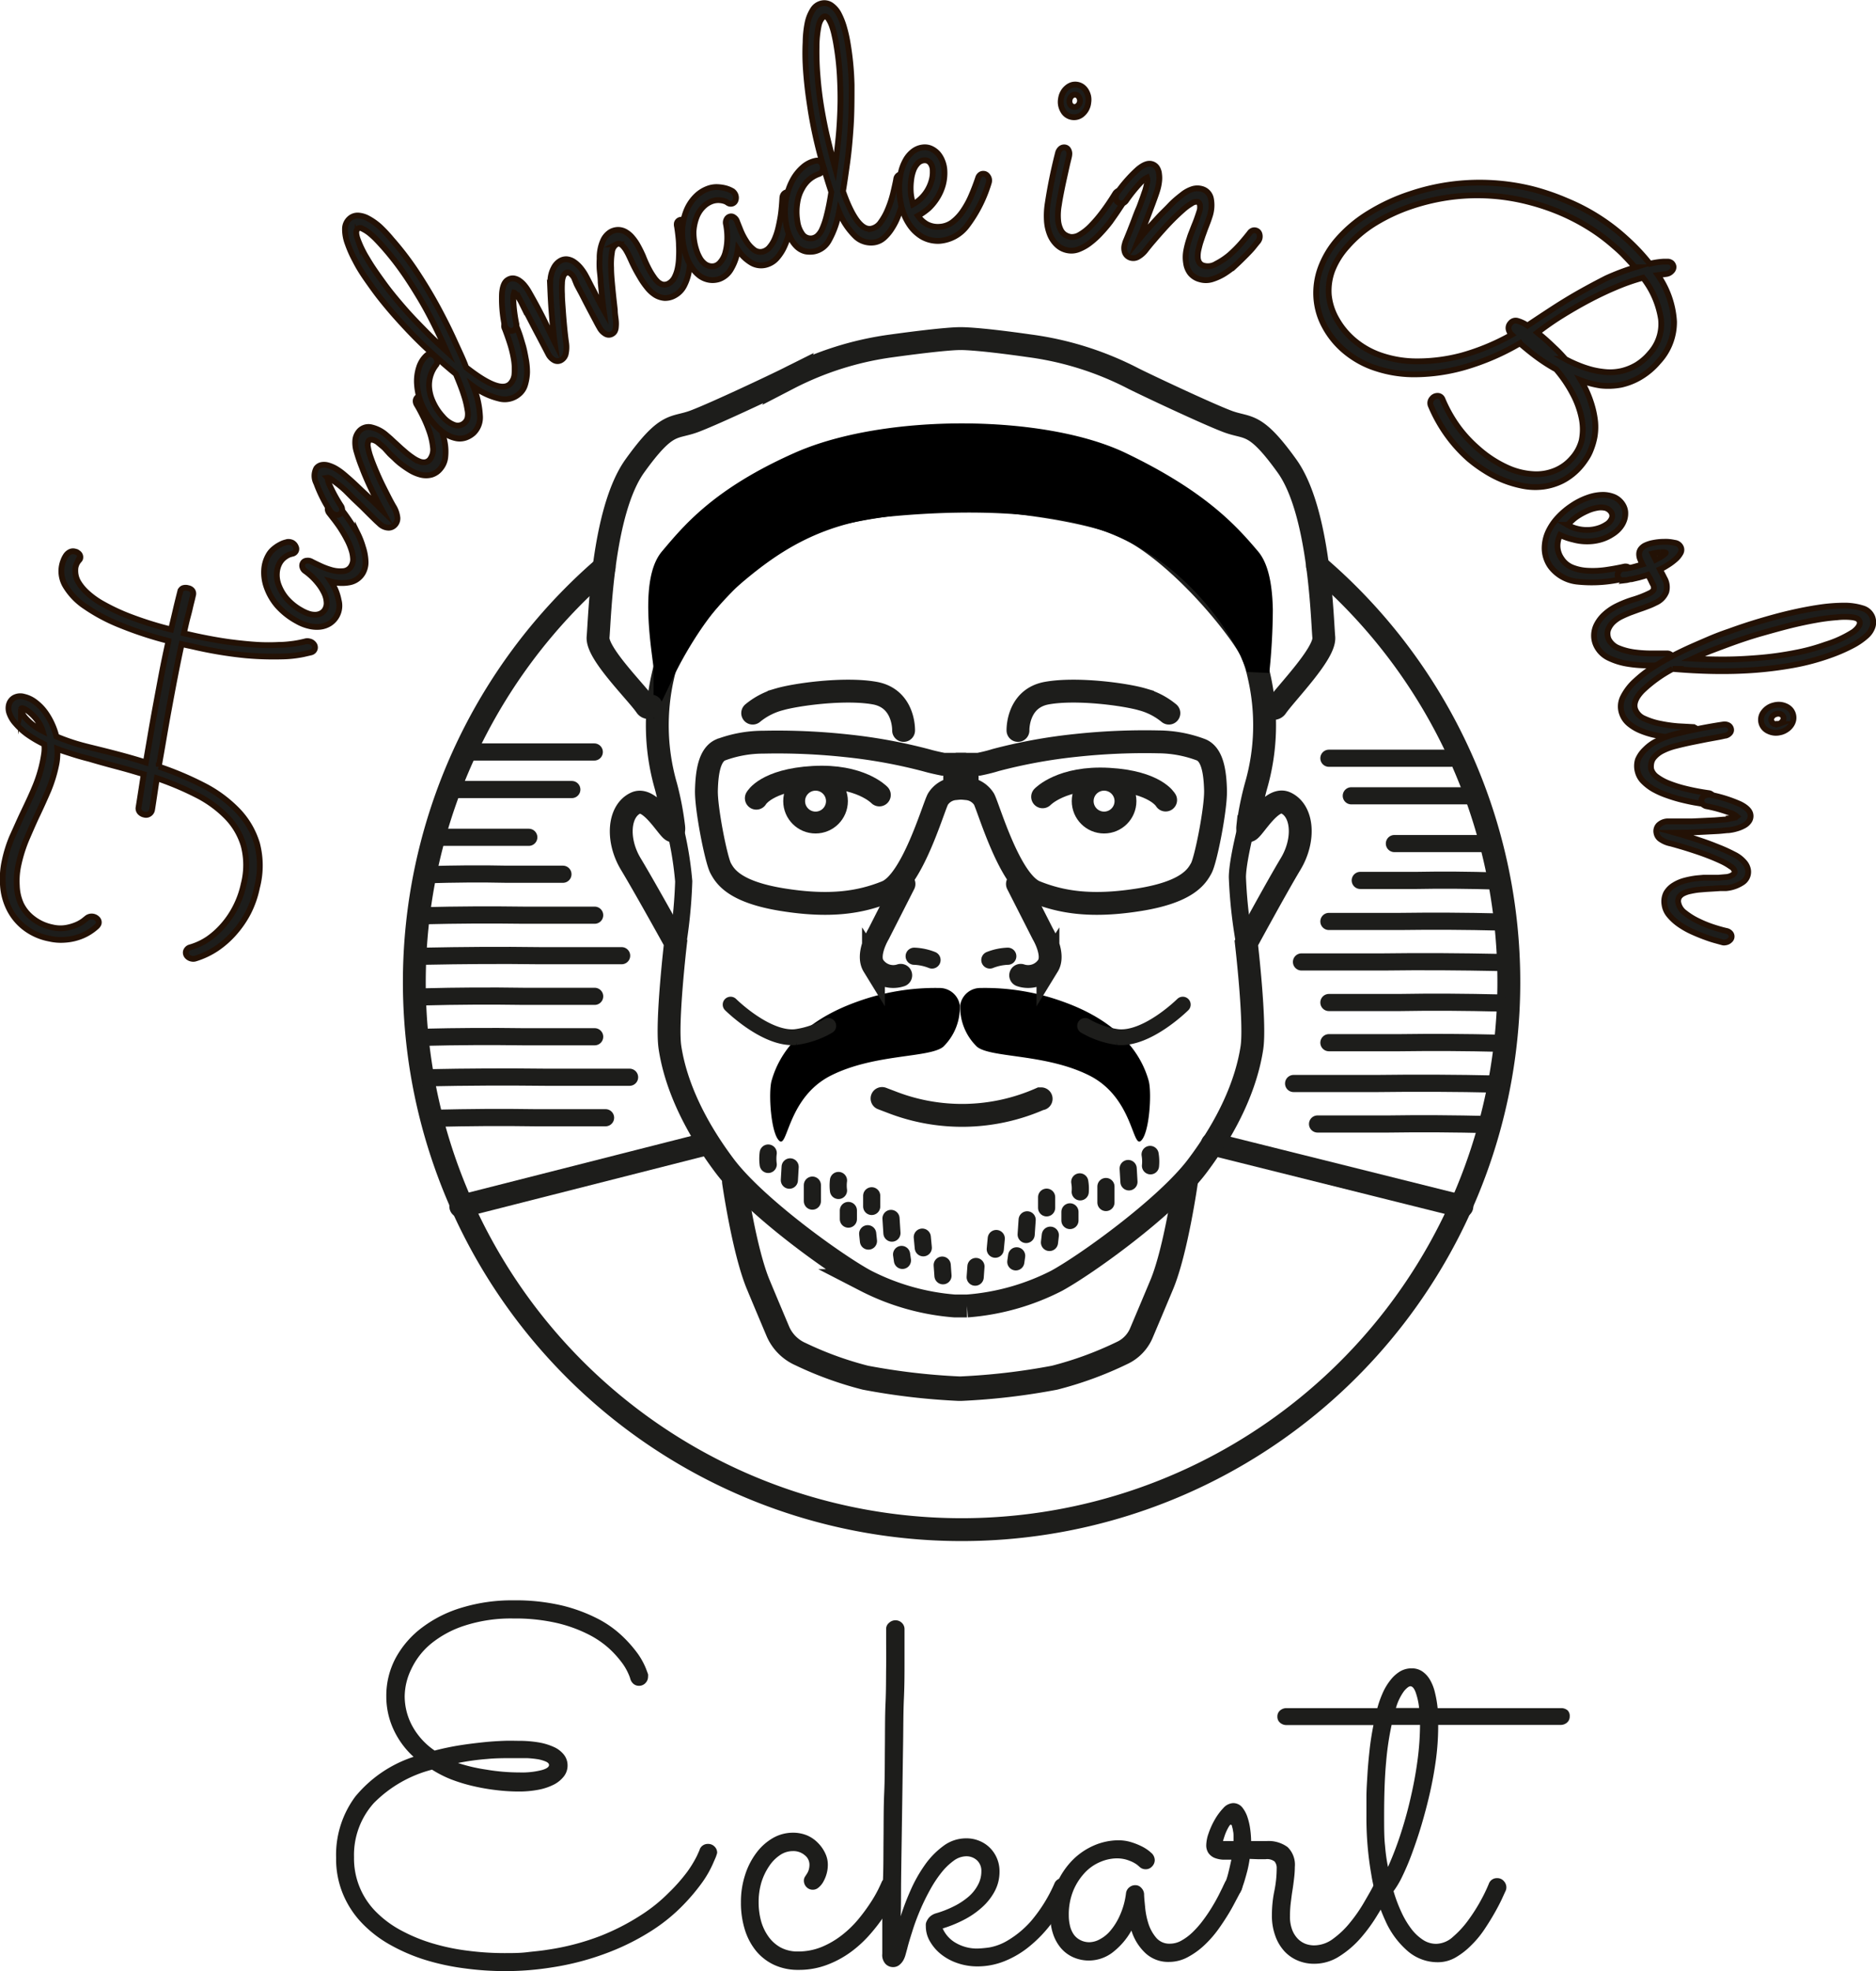 <svg viewBox="0 0 242.91 255.09" xmlns="http://www.w3.org/2000/svg"><defs><style>.cls-1,.cls-2,.cls-3,.cls-5,.cls-6,.cls-7{fill:none;stroke:#1d1d1b;}.cls-1,.cls-2,.cls-4,.cls-5,.cls-6{stroke-linecap:round;}.cls-1,.cls-2,.cls-3,.cls-4,.cls-5,.cls-6,.cls-7,.cls-8{stroke-miterlimit:10;}.cls-1,.cls-3,.cls-4{stroke-width:2.96px;}.cls-2{stroke-width:2.22px;}.cls-4{stroke:#000;}.cls-5{stroke-width:3.17px;}.cls-6{stroke-width:2.04px;}.cls-7{stroke-width:2.83px;}.cls-8,.cls-9{fill:#1d1d1b;}.cls-8{stroke:#231105;stroke-width:0.75px;}</style></defs><g data-name="Ebene 2" id="Ebene_2"><g data-name="Ebene 1" id="Ebene_1-2"><path d="M170.6,73.26a70.86,70.86,0,1,1-92.38.17" class="cls-1"></path><line y2="156.11" x2="59.66" y1="148.04" x1="91.41" class="cls-1"></line><line y2="156.11" x2="189.29" y1="148.04" x1="156.97" class="cls-1"></line><path d="M87.21,106.44a44.59,44.59,0,0,1,1.32,7.61,63.64,63.64,0,0,1-1.32,11" class="cls-2"></path><path d="M161.85,105.16s-1.61,5.83-1.63,8.35a61.39,61.39,0,0,0,1.43,11" class="cls-2"></path><path d="M56.33,144.71c4.31-.1,8.62-.14,12.94-.07h9.14" class="cls-2"></path><path d="M55.35,139.47q7.66-.16,15.33-.07H81.52" class="cls-2"></path><path d="M54.86,134.23q6.47-.16,12.94-.07H77" class="cls-2"></path><path d="M54.86,129q6.47-.17,12.94-.07H77" class="cls-2"></path><path d="M54.86,123.74c5-.1,10-.14,15-.07H80.49" class="cls-2"></path><path d="M54.86,118.5q6.47-.16,12.94-.07H77" class="cls-2"></path><path d="M55.35,113.19c3.42-.1,6.85-.14,10.28-.06h7.26" class="cls-2"></path><line y2="108.35" x2="68.47" y1="108.35" x1="57.13" class="cls-2"></line><line y2="102.17" x2="74.04" y1="102.17" x1="58.28" class="cls-2"></line><line y2="97.31" x2="76.95" y1="97.31" x1="61.19" class="cls-2"></line><path d="M192.69,145.52c-4.31-.1-8.63-.14-12.94-.07H170.6" class="cls-2"></path><path d="M193.67,140.28q-7.66-.17-15.34-.07H167.5" class="cls-2"></path><path d="M194.16,135q-6.48-.16-12.95-.07h-9.14" class="cls-2"></path><path d="M194.16,129.79c-4.32-.1-8.63-.14-12.95-.06h-9.14" class="cls-2"></path><path d="M194.16,124.55c-5-.1-10-.14-15-.07H168.52" class="cls-2"></path><path d="M194.16,119.31q-6.48-.16-12.95-.07h-9.14" class="cls-2"></path><path d="M193.67,114c-3.43-.1-6.85-.14-10.28-.07h-7.26" class="cls-2"></path><line y2="109.16" x2="180.55" y1="109.16" x1="191.88" class="cls-2"></line><line y2="102.98" x2="174.97" y1="102.98" x1="190.73" class="cls-2"></line><line y2="98.12" x2="172.07" y1="98.12" x1="187.83" class="cls-2"></line><path d="M135,103.11s2.48-2.62,8.57-2.27,7.36,2.69,7.36,2.69" class="cls-1"></path><path d="M113.86,102.87s-2.48-2.62-8.57-2.27-7.36,2.69-7.36,2.69" class="cls-1"></path><path d="M122.13,98.9h1.49v3.16a2.9,2.9,0,0,0-2.18,1.36c-.64,1.23-3.34,10.66-6.68,12s-7.24,2-13.45,1-7.42-3-8-4.08-1.9-7.71-1.84-10.07.4-4.6,1.84-5.23a15.77,15.77,0,0,1,5.57-1,83.29,83.29,0,0,1,10.7.46,67.7,67.7,0,0,1,10.41,1.9C120.92,98.67,122.13,98.9,122.13,98.9Z" class="cls-3"></path><path d="M126.73,98.9h-1.5v3.16a2.92,2.92,0,0,1,2.19,1.36c.63,1.23,3.33,10.66,6.67,12s7.24,2,13.46,1,7.41-3,8-4.08,1.9-7.71,1.84-10.07-.4-4.6-1.84-5.23A15.87,15.87,0,0,0,150,96a83.33,83.33,0,0,0-10.7.46,68,68,0,0,0-10.41,1.9C127.93,98.67,126.73,98.9,126.73,98.9Z" class="cls-3"></path><path d="M124.28,130.08a2.65,2.65,0,0,0-2.64-2.23A29.66,29.66,0,0,0,111,129.62c-7.36,2.63-10.13,6.81-11.09,10.22-.43,1.52-.11,6.82,1,7.79s1.07-5.65,6.72-8.47,12.69-2.24,14.5-3.7A7.12,7.12,0,0,0,124.28,130.08Z"></path><path d="M124.33,130.08a2.63,2.63,0,0,1,2.63-2.23,29.66,29.66,0,0,1,10.68,1.77c7.36,2.63,10.13,6.81,11.09,10.22.43,1.52.11,6.82-1,7.79s-1.06-5.65-6.71-8.47-12.7-2.24-14.51-3.7A7.12,7.12,0,0,1,124.33,130.08Z"></path><path d="M114.21,142.15l1.21.46a25.13,25.13,0,0,0,19.3-.42l.09,0" class="cls-1"></path><path d="M124.34,64.42s-11.57.57-19.23,3-16.77,13.8-18.27,16.9a17.43,17.43,0,0,0-1,3.14,28.41,28.41,0,0,0,.39,14.3,37.49,37.49,0,0,1,1,5.23c.25,2.37-2.65-4.1-4.9-3.08s-2.52,4.8-.65,7.9S87.47,122,87.47,122s-1.21,10.32-.72,13.56c.72,4.74,3.09,10,7.08,15.31s14.32,12.72,18.22,14.84A30.44,30.44,0,0,0,123.64,169h1.57a30.43,30.43,0,0,0,11.6-3.26c3.89-2.12,14.22-9.55,18.21-14.84s6.36-10.57,7.08-15.31c.49-3.24-.72-13.56-.72-13.56s3.87-7.13,5.74-10.24,1.6-6.87-.65-7.9-5.15,5.45-4.9,3.08a39,39,0,0,1,1.05-5.23,28.3,28.3,0,0,0,.39-14.3,16.67,16.67,0,0,0-1-3.14c-1.5-3.1-10.61-14.49-18.27-16.9s-19.23-3-19.23-3" class="cls-1"></path><path d="M162.88,86.93a80.32,80.32,0,0,0,.45-8c-.05-2.66-.43-5.29-1.57-6.63-2.71-3.2-6.54-7.5-16.63-12.34s-30.4-5-41.65,0c-10.23,4.54-13.92,9.14-16.63,12.34s-.75,13-.75,14.17c0,0,3.59-7.54,8.5-11.77s10.75-8.39,20.33-9.32,21-.87,28.81,2.06C156.59,72.25,162,84.31,162,84.31l.87,2Z" class="cls-4"></path><path d="M84.32,91.37a.4.4,0,0,1-.68,0c-1.24-1.8-6.39-6.82-6.2-8.92.23-2.59.55-16.3,4.77-22.17s5-4.74,7.74-5.78,10.4-4.66,12.12-5.52a40.93,40.93,0,0,1,13.44-4.23c7.28-1,8.79-.93,8.79-.93s1.76-.1,9,.93A40.93,40.93,0,0,1,146.78,49c1.72.86,9.39,4.48,12.12,5.52s3.52-.09,7.74,5.78,4.54,19.58,4.77,22.17c.19,2.08-4.86,7.18-6.13,9a.43.43,0,0,1-.73,0" class="cls-1"></path><path d="M130.49,123.74a6.92,6.92,0,0,0-2.32.49" class="cls-2"></path><path d="M118.37,123.74a6.88,6.88,0,0,1,2.31.49" class="cls-2"></path><path d="M117,94.52s.13-4.14-3.75-4.83-10.18.17-12.38.82a9.21,9.21,0,0,0-3.41,1.77" class="cls-1"></path><path d="M131.81,94.52s-.13-4.14,3.75-4.83,10.18.17,12.38.82a9.21,9.21,0,0,1,3.41,1.77" class="cls-1"></path><path d="M117.05,114.39l-3.29,6.47s-1.58,2.62-.66,4.12a3.06,3.06,0,0,0,3.53,1.23" class="cls-1"></path><path d="M131.74,114.39l3.29,6.47s1.58,2.62.66,4.12a3.06,3.06,0,0,1-3.53,1.23" class="cls-1"></path><path d="M99.47,149.21a5.57,5.57,0,0,0,0,1.47" class="cls-2"></path><path d="M102.31,151l-.1,1.72" class="cls-2"></path><path d="M105.19,153.36v2.07" class="cls-2"></path><path d="M108.57,152.76a5.06,5.06,0,0,0,0,1.29" class="cls-2"></path><path d="M109.85,156.64v1.12" class="cls-2"></path><path d="M112.87,154.74v1.38" class="cls-2"></path><path d="M112.35,159.65l.1.95" class="cls-2"></path><path d="M115.37,157.67l.12,1.9" class="cls-2"></path><path d="M116.74,162.33l.11.77" class="cls-2"></path><path d="M119.42,160.09l.13,1.38" class="cls-2"></path><path d="M122,163.71l.1,1.38" class="cls-2"></path><path d="M148.92,149.39a5.57,5.57,0,0,1,.05,1.47" class="cls-2"></path><path d="M146.08,151.21l.1,1.73" class="cls-2"></path><path d="M143.2,153.54v2.07" class="cls-2"></path><path d="M139.81,152.94a5.08,5.08,0,0,1,.06,1.29" class="cls-2"></path><path d="M138.54,156.82v1.12" class="cls-2"></path><path d="M135.52,154.92v1.38" class="cls-2"></path><path d="M136,159.84l-.11.94" class="cls-2"></path><path d="M133,157.85l-.13,1.9" class="cls-2"></path><path d="M131.64,162.51l-.11.78" class="cls-2"></path><path d="M129,160.27l-.13,1.38" class="cls-2"></path><path d="M126.37,163.89l-.1,1.38" class="cls-2"></path><path d="M153.52,152.94s-1.27,8.93-3.09,13.29c-1.08,2.58-2.06,4.9-2.68,6.36a5,5,0,0,1-2.5,2.51,46.1,46.1,0,0,1-8.7,3.18,85.73,85.73,0,0,1-12.14,1.42h-.22a85.65,85.65,0,0,1-12.13-1.42,45.16,45.16,0,0,1-8.41-3.05,5.69,5.69,0,0,1-2.9-2.88c-.62-1.47-1.55-3.67-2.57-6.12-1.82-4.36-3.1-13.29-3.1-13.29" class="cls-5"></path><path d="M94.6,130s4.62,4.59,8.43,4.2a11.36,11.36,0,0,0,4.22-1.45" class="cls-6"></path><path d="M153.15,130s-4.62,4.59-8.43,4.2a11.36,11.36,0,0,1-4.22-1.45" class="cls-6"></path><circle r="2.77" cy="103.67" cx="105.6" class="cls-7"></circle><circle r="2.77" cy="103.67" cx="142.96" class="cls-7"></circle><path d="M3.09,90.16a3.72,3.72,0,0,1,1.49.71,6.12,6.12,0,0,1,1.24,1.25,8.61,8.61,0,0,1,.91,1.56A9.24,9.24,0,0,1,7.3,95.3c.61.26,1.3.52,2.06.77s1.63.48,2.58.71c1.18.29,2.35.58,3.51.89s2.3.63,3.43,1c.18-1.05.38-2.19.59-3.43s.44-2.54.69-3.89.51-2.75.78-4.17.57-2.83.88-4.24a47.5,47.5,0,0,1-6.33-2.08A23,23,0,0,1,11,78.46a8.37,8.37,0,0,1-2.51-2.61,3.71,3.71,0,0,1-.29-3.29,3.07,3.07,0,0,1,.31-.63A1.38,1.38,0,0,1,9,71.46a.91.91,0,0,1,.7-.09,1.66,1.66,0,0,1,.21.06,1,1,0,0,1,.2.13.64.64,0,0,1,.28.66.38.38,0,0,1-.11.23l-.16.19c-.05.07-.11.17-.18.29a2.25,2.25,0,0,0-.17.52,3.49,3.49,0,0,0,0,.77,2.85,2.85,0,0,0,.37,1.1,6.12,6.12,0,0,0,1.11,1.35,10.63,10.63,0,0,0,2.15,1.53,26,26,0,0,0,3.52,1.63,45.39,45.39,0,0,0,5.23,1.63c.2-.84.4-1.67.59-2.49s.39-1.62.59-2.4a.62.62,0,0,1,.37-.46,1.09,1.09,0,0,1,.67,0,.83.83,0,0,1,.55.34A.67.67,0,0,1,25,77c-.06.26-.12.53-.19.8s-.15.6-.24,1-.21.82-.34,1.33-.26,1.11-.42,1.82l.73.17.75.17q2.51.54,4.53.81c1.34.17,2.54.29,3.59.35a25.81,25.81,0,0,0,2.73,0c.76,0,1.39-.09,1.89-.15A14.84,14.84,0,0,0,39.53,83a1,1,0,0,1,.53,0,.94.94,0,0,1,.56.34.69.69,0,0,1,.15.58.67.67,0,0,1-.49.5l-1,.23a15.08,15.08,0,0,1-2.77.3,41.05,41.05,0,0,1-4.72-.15A53.06,53.06,0,0,1,25,83.67l-1.48-.32c-.31,1.42-.6,2.85-.88,4.29s-.54,2.84-.79,4.2-.48,2.67-.69,3.91-.42,2.4-.6,3.45a41.6,41.6,0,0,1,5.73,2.41,16.75,16.75,0,0,1,4.44,3.24,10.56,10.56,0,0,1,2.55,4.32,11.21,11.21,0,0,1,0,5.66A12.87,12.87,0,0,1,32.19,118a13,13,0,0,1-1.83,2.69A11.84,11.84,0,0,1,28,122.77a10.48,10.48,0,0,1-2.74,1.28,1,1,0,0,1-.48,0,1,1,0,0,1-.56-.33.7.7,0,0,1-.15-.59.79.79,0,0,1,.18-.32.75.75,0,0,1,.34-.21,8.22,8.22,0,0,0,2.37-1.1,10.57,10.57,0,0,0,2-1.82,11.5,11.5,0,0,0,1.59-2.4,11.89,11.89,0,0,0,1-2.85,9.93,9.93,0,0,0,0-5,9,9,0,0,0-2.23-3.77,14.82,14.82,0,0,0-3.91-2.82,38.7,38.7,0,0,0-5.1-2.14l-.45,3c-.11.73-.17,1.1-.18,1.13a.78.78,0,0,1-.33.48.76.76,0,0,1-.65.11,1.05,1.05,0,0,1-.58-.31.77.77,0,0,1-.19-.56s.07-.43.19-1.2.29-1.83.49-3.16c-1.15-.35-2.31-.69-3.49-1s-2.37-.64-3.58-1c-.77-.19-1.5-.4-2.21-.63S8,97.14,7.42,96.91a7.24,7.24,0,0,1,0,1,6.74,6.74,0,0,1-.15,1.11,18.1,18.1,0,0,1-1,3.25q-.67,1.56-1.41,3.12c-.48,1-.95,2.1-1.41,3.16a18.59,18.59,0,0,0-1.05,3.32,9.6,9.6,0,0,0-.22,2.74A6.25,6.25,0,0,0,2.73,117a5.19,5.19,0,0,0,1.52,1.85A6,6,0,0,0,6.75,120a4.53,4.53,0,0,0,1.74.08,6,6,0,0,0,1.38-.39,4.49,4.49,0,0,0,.94-.53l.44-.35a1,1,0,0,1,.83-.19,1,1,0,0,1,.56.33.61.61,0,0,1,.14.53.64.64,0,0,1-.12.25,1,1,0,0,1-.17.19,6.73,6.73,0,0,1-1,.74,6.36,6.36,0,0,1-1.39.63,6.93,6.93,0,0,1-1.7.32,6.58,6.58,0,0,1-2-.15,7.52,7.52,0,0,1-3.29-1.49,7,7,0,0,1-1.95-2.44,7.92,7.92,0,0,1-.78-3,10.67,10.67,0,0,1,.2-3,17,17,0,0,1,1-3.24c.46-1,.93-2.09,1.43-3.14s1-2.09,1.44-3.15a17.84,17.84,0,0,0,1.06-3.32c.1-.46.17-.88.22-1.26a4.57,4.57,0,0,0,0-1.11A15.25,15.25,0,0,1,3.5,95,9,9,0,0,1,2,93.61a3.85,3.85,0,0,1-.76-1.24,1.94,1.94,0,0,1-.11-1.07,1.45,1.45,0,0,1,.69-1A1.68,1.68,0,0,1,3.09,90.16Zm-.37,1.59a.8.8,0,0,0,.11.46,3,3,0,0,0,.46.69,7.42,7.42,0,0,0,.89.84,8.42,8.42,0,0,0,1.34.85,4.12,4.12,0,0,0-.65-1.31,5.6,5.6,0,0,0-.92-1,3.26,3.26,0,0,0-.83-.56C2.88,91.61,2.75,91.62,2.72,91.75Z" class="cls-8"></path><path d="M43.93,65.58l.52.67q.39.51.87,1.23c.32.47.63,1,1,1.57A10.45,10.45,0,0,1,47,70.81a6.5,6.5,0,0,1,.33,1.75A2.81,2.81,0,0,1,47,74.11a2.52,2.52,0,0,1-1.7,1.24,5.27,5.27,0,0,1-2.45-.1,6.5,6.5,0,0,1,1,2.43,2.72,2.72,0,0,1-1.16,3,3,3,0,0,1-1.27.43A4.22,4.22,0,0,1,40,81a5.74,5.74,0,0,1-1.57-.63,9.32,9.32,0,0,1-2.53-2A7.56,7.56,0,0,1,34.53,76a5.63,5.63,0,0,1-.33-2.24,4.27,4.27,0,0,1,.53-1.86,2.89,2.89,0,0,1,.73-.88,4.38,4.38,0,0,1,.81-.54,2.91,2.91,0,0,1,.65-.27l.3-.08a1.14,1.14,0,0,1,.65.12,1,1,0,0,1,.43.5.62.62,0,0,1,0,.58.65.65,0,0,1-.48.33l-.24.07a1.84,1.84,0,0,0-.42.19,2.55,2.55,0,0,0-.49.36,2.37,2.37,0,0,0-.46.59,3.06,3.06,0,0,0-.36,1.29,3.67,3.67,0,0,0,.25,1.59,5.82,5.82,0,0,0,1,1.69A7.14,7.14,0,0,0,39.05,79a4.71,4.71,0,0,0,.82.38,2.62,2.62,0,0,0,.85.17,1.63,1.63,0,0,0,.79-.16,1.31,1.31,0,0,0,.61-.6,1.55,1.55,0,0,0,.17-.84,3.14,3.14,0,0,0-.31-1.2,6.49,6.49,0,0,0-.9-1.39,8.12,8.12,0,0,0-1.58-1.47.88.88,0,0,1-.34-.49.66.66,0,0,1,.06-.55.58.58,0,0,1,.46-.29,1,1,0,0,1,.62.09c.26.14.63.32,1.12.55a9.52,9.52,0,0,0,1.52.57,4.11,4.11,0,0,0,1.5.14,1.31,1.31,0,0,0,1.07-.7,1.66,1.66,0,0,0,.2-1,4.24,4.24,0,0,0-.25-1.18,8,8,0,0,0-.57-1.3c-.23-.45-.49-.88-.75-1.29s-.54-.78-.8-1.13l-.7-.9a.92.92,0,0,1-.2-.44.65.65,0,0,1,.08-.42.61.61,0,0,1,.52-.33,1.06,1.06,0,0,1,.64.13A1,1,0,0,1,43.93,65.58Z" class="cls-8"></path><path d="M49.46,66c-.26-.48-.55-1-.85-1.62s-.61-1.22-.9-1.87-.57-1.29-.83-2a20,20,0,0,1-.69-2A4,4,0,0,1,46,57a2,2,0,0,1,.4-1.07A1.62,1.62,0,0,1,48,55.28a4.42,4.42,0,0,1,2,1l.56.48c.21.2.43.41.68.63l.73.67.72.62c.29.23.57.44.86.63a3.94,3.94,0,0,0,.81.42,1.42,1.42,0,0,0,.72.08,1,1,0,0,0,.6-.38,2.12,2.12,0,0,0,.38-1.57,9,9,0,0,0-.45-2,16.48,16.48,0,0,0-.84-2c-.32-.64-.59-1.14-.82-1.51a.93.93,0,0,1-.13-.47.7.7,0,0,1,.15-.4.65.65,0,0,1,.56-.24,1.09,1.09,0,0,1,.62.23,1,1,0,0,1,.21.25l.4.73c.21.37.42.81.65,1.33s.47,1.08.69,1.7a10.93,10.93,0,0,1,.5,1.86,6.62,6.62,0,0,1,.06,1.77,2.68,2.68,0,0,1-.58,1.46,2.33,2.33,0,0,1-1.22.86,2.8,2.8,0,0,1-1.38,0,5.07,5.07,0,0,1-1.41-.6,13.24,13.24,0,0,1-1.33-.93c-.18-.15-.38-.32-.59-.53s-.45-.41-.68-.64L49.81,58c-.24-.22-.48-.42-.71-.61a1.85,1.85,0,0,0-.91-.49.53.53,0,0,0-.43.11,1.12,1.12,0,0,0-.12.83A7.89,7.89,0,0,0,48,59.2c.18.52.4,1.08.66,1.69s.52,1.2.8,1.77.55,1.1.81,1.61.48.92.67,1.24A3.5,3.5,0,0,1,51.46,67a1.23,1.23,0,0,1-.25.83,1.14,1.14,0,0,1-.89.46,1.76,1.76,0,0,1-1.12-.46l-.47-.43-.82-.8-1-1L45.75,64.5l-1-1c-.32-.3-.6-.54-.83-.72s-.6-.47-.9-.68-.49-.3-.6-.28a2.53,2.53,0,0,0,.28,1,19.39,19.39,0,0,0,1.48,2.69.86.86,0,0,1,.12.48.73.73,0,0,1-.15.41.63.63,0,0,1-.54.24,1.08,1.08,0,0,1-.84-.5,17.52,17.52,0,0,1-1.81-3.6,2.07,2.07,0,0,1,0-1.94,1.12,1.12,0,0,1,.69-.43,1.87,1.87,0,0,1,.87.06,4.42,4.42,0,0,1,.94.4,7.59,7.59,0,0,1,.9.62c.22.18.55.46,1,.86s.9.83,1.39,1.3l1.48,1.38Z" class="cls-8"></path><path d="M60.35,47.53c2.87,2.26,4.75,3,5.67,2.18a2,2,0,0,0,.6-1.36,7.66,7.66,0,0,0-.1-1.94A14.38,14.38,0,0,0,66,44.33c-.22-.69-.44-1.28-.63-1.78a.7.7,0,0,1,.15-.87.65.65,0,0,1,.58-.15,1,1,0,0,1,.56.31.88.88,0,0,1,.17.29c.11.26.25.61.41,1.06s.31,1,.46,1.49.27,1.13.38,1.73a9,9,0,0,1,.17,1.76A6.15,6.15,0,0,1,68,49.75a2.42,2.42,0,0,1-.74,1.19,2.85,2.85,0,0,1-2.41.69A9.18,9.18,0,0,1,61.29,50a11.78,11.78,0,0,1,.86,3.85,2.79,2.79,0,0,1-.85,2.19,3,3,0,0,1-1,.59,2.4,2.4,0,0,1-1.2.09,4.1,4.1,0,0,1-1.38-.55,6.8,6.8,0,0,1-1.5-1.3,9.14,9.14,0,0,1-1.61-2.53A8,8,0,0,1,54,49.82a5.71,5.71,0,0,1,.24-2.22,3.53,3.53,0,0,1,1-1.61.66.66,0,0,1,.54-.16.92.92,0,0,1,.57.32,1,1,0,0,1,.26.56.71.71,0,0,1-.16.54,4.09,4.09,0,0,0-.64,1.16A4.2,4.2,0,0,0,55.56,50,5.29,5.29,0,0,0,56,51.86a7.2,7.2,0,0,0,1.35,2.08A3.51,3.51,0,0,0,58.85,55a1.29,1.29,0,0,0,1.31-.29,1.28,1.28,0,0,0,.37-.59,2.57,2.57,0,0,0,0-1.08,11.66,11.66,0,0,0-.44-1.83c-.23-.75-.59-1.69-1.07-2.82-1.08-.88-2.27-1.92-3.6-3.14s-2.71-2.65-4.18-4.3c-.64-.72-1.29-1.49-1.94-2.31S48.07,37,47.5,36.19,46.41,34.55,46,33.74a15.11,15.11,0,0,1-1-2.25,5.29,5.29,0,0,1-.33-1.88,1.76,1.76,0,0,1,.58-1.3,1.54,1.54,0,0,1,1.1-.42,3.06,3.06,0,0,1,1.33.39,7.74,7.74,0,0,1,1.5,1.06A18.09,18.09,0,0,1,50.73,31,37.71,37.71,0,0,1,54,35.29q1.5,2.28,2.71,4.52c.8,1.49,1.51,2.9,2.11,4.23S60,46.54,60.35,47.53ZM49.61,31.94c-.26-.29-.54-.6-.86-.93a10.48,10.48,0,0,0-.94-.86,4.76,4.76,0,0,0-.88-.55.53.53,0,0,0-.61,0c-.25.22-.25.67,0,1.37a13.85,13.85,0,0,0,1.23,2.51c.58,1,1.29,2,2.13,3.16s1.74,2.23,2.68,3.31,1.85,2,2.83,3,1.86,1.8,2.66,2.53c-.51-1.15-1.05-2.31-1.64-3.49S55,39.65,54.3,38.49s-1.41-2.29-2.19-3.39A36.92,36.92,0,0,0,49.61,31.94Z" class="cls-8"></path><path d="M71.81,44.25c-.07-.51-.13-1.13-.21-1.89s-.14-1.51-.2-2.29-.1-1.51-.13-2.21a14.67,14.67,0,0,1,0-1.64,3.75,3.75,0,0,1,.45-1.59,2.17,2.17,0,0,1,.8-.86,1.52,1.52,0,0,1,.88-.22,2,2,0,0,1,.86.3,4,4,0,0,1,.81.7,6.36,6.36,0,0,1,.71,1c.12.22.28.51.46.87s.38.75.6,1.16l.66,1.29q.34.66.66,1.23c-.07-.5-.13-1.06-.2-1.67l-.18-1.85c0-.61-.1-1.19-.14-1.73a10.91,10.91,0,0,1,0-1.36,5.55,5.55,0,0,1,.46-2.39,2.53,2.53,0,0,1,.9-1.05,2,2,0,0,1,1.1-.3,2,2,0,0,1,1,.32,3.12,3.12,0,0,1,.8.71,6.14,6.14,0,0,1,.62.88,15.7,15.7,0,0,1,.74,1.48A15.87,15.87,0,0,0,84.12,35a8.88,8.88,0,0,0,.52.83,3.27,3.27,0,0,0,.57.67,1.49,1.49,0,0,0,.65.33,1.2,1.2,0,0,0,.77-.17,1.9,1.9,0,0,0,.71-.77,4.5,4.5,0,0,0,.41-1.19,8,8,0,0,0,.16-1.44,14.75,14.75,0,0,0,0-1.49c0-.49-.05-.95-.1-1.38s-.1-.79-.15-1.09a.94.94,0,0,1,0-.48.63.63,0,0,1,.27-.31.65.65,0,0,1,.62,0,1,1,0,0,1,.48.44.77.77,0,0,1,.12.31c0,.13,0,.41.11.83s.1.92.13,1.49,0,1.18,0,1.84a12,12,0,0,1-.23,1.92,6.19,6.19,0,0,1-.6,1.68,2.89,2.89,0,0,1-1.11,1.16,2.52,2.52,0,0,1-1.4.38,2.68,2.68,0,0,1-1.23-.41,4.34,4.34,0,0,1-1.07-1,10,10,0,0,1-.93-1.37,19.77,19.77,0,0,1-1-1.88c-.27-.6-.48-1.05-.66-1.36a3.36,3.36,0,0,0-.52-.72,1,1,0,0,0-.4-.27.44.44,0,0,0-.28,0l-.16.08a1.38,1.38,0,0,0-.56,1,9.49,9.49,0,0,0-.11,2c0,.78.08,1.64.17,2.59s.2,1.91.31,2.89c0,.54.1,1,.13,1.35a4.26,4.26,0,0,1,0,.88,1.33,1.33,0,0,1-.15.55.87.87,0,0,1-.32.31.84.84,0,0,1-.88,0,2,2,0,0,1-.77-.82c-.12-.2-.27-.47-.45-.82l-.6-1.13c-.22-.41-.44-.84-.67-1.28s-.44-.87-.66-1.28-.41-.76-.57-1.08L74.35,36a1.67,1.67,0,0,0-.59-.67.48.48,0,0,0-.49,0,.91.91,0,0,0-.33.4,2.71,2.71,0,0,0-.17.94,13,13,0,0,0,0,1.41c0,.6.06,1.27.11,2s.11,1.46.18,2.2.15,1.42.23,2a4,4,0,0,1-.05,1.57,1.25,1.25,0,0,1-.53.72.92.92,0,0,1-.93.06,1.88,1.88,0,0,1-.78-.8l-.39-.75-.87-1.66c-.35-.65-.71-1.35-1.1-2.1l-1.09-2.09A7.11,7.11,0,0,0,67,38.3c-.2-.26-.34-.41-.43-.43a2.49,2.49,0,0,0-.1,1.06,19.22,19.22,0,0,0,.39,3,.81.81,0,0,1-.06.49.67.67,0,0,1-.29.33.62.62,0,0,1-.59,0,1.07,1.07,0,0,1-.48-.44,1.61,1.61,0,0,1-.12-.33A16.7,16.7,0,0,1,65,38q.1-1.43.78-1.8a1.16,1.16,0,0,1,.77-.17,1.74,1.74,0,0,1,.73.31,3.23,3.23,0,0,1,.66.63,5.54,5.54,0,0,1,.54.79c.69,1.2,1.29,2.32,1.81,3.35S71.28,43.2,71.81,44.25Z" class="cls-8"></path><path d="M102.81,25.83c0,.13,0,.41-.07.84s-.09.93-.17,1.49-.2,1.17-.35,1.81a10,10,0,0,1-.61,1.82,6,6,0,0,1-.93,1.51,2.79,2.79,0,0,1-1.31.91A2.48,2.48,0,0,1,97.28,34a5.27,5.27,0,0,1-1.75-1.71,6.71,6.71,0,0,1-.86,2.5,2.88,2.88,0,0,1-1.51,1.31,2.74,2.74,0,0,1-1.35.11,2.92,2.92,0,0,1-1.23-.53,4.41,4.41,0,0,1-1-1.08,5.81,5.81,0,0,1-.74-1.52,9.09,9.09,0,0,1-.5-3.21,7.48,7.48,0,0,1,.54-2.62,5.54,5.54,0,0,1,1.26-1.88,4.29,4.29,0,0,1,1.64-1,3.17,3.17,0,0,1,1.12-.16,5.13,5.13,0,0,1,1,.14,3.6,3.6,0,0,1,.67.24l.27.14a1.12,1.12,0,0,1,.4.53,1,1,0,0,1,0,.66.65.65,0,0,1-1,.33L94,26.1a2.55,2.55,0,0,0-.44-.14,2.8,2.8,0,0,0-.61-.06,2.5,2.5,0,0,0-.73.13,3.09,3.09,0,0,0-1.13.71,3.79,3.79,0,0,0-.89,1.36A6.14,6.14,0,0,0,89.8,30a7.4,7.4,0,0,0,.4,2.45,4.63,4.63,0,0,0,.36.83,2.46,2.46,0,0,0,.52.7,1.65,1.65,0,0,0,.69.42,1.47,1.47,0,0,0,.85,0,1.5,1.5,0,0,0,.69-.52,3.11,3.11,0,0,0,.58-1.09,7.19,7.19,0,0,0,.27-1.64A8.83,8.83,0,0,0,94,29a.87.87,0,0,1,.07-.6.67.67,0,0,1,.42-.37.58.58,0,0,1,.53.09,1,1,0,0,1,.4.49c.1.27.26.66.46,1.16a8.22,8.22,0,0,0,.75,1.44,4,4,0,0,0,1,1.11,1.32,1.32,0,0,0,1.27.2,1.68,1.68,0,0,0,.79-.58,4.13,4.13,0,0,0,.61-1,8.22,8.22,0,0,0,.45-1.35c.12-.49.22-1,.3-1.46s.13-.94.17-1.38.06-.81.08-1.13a.9.9,0,0,1,.15-.47.69.69,0,0,1,.34-.25.62.62,0,0,1,.61.11,1,1,0,0,1,.38.52A.88.88,0,0,1,102.81,25.83Z" class="cls-8"></path><path d="M109.15,24.75c1.22,3.44,2.44,5.05,3.64,4.85a1.91,1.91,0,0,0,1.24-.83,8,8,0,0,0,.94-1.7,13.76,13.76,0,0,0,.66-2c.17-.71.31-1.33.41-1.85a.7.7,0,0,1,.58-.66.63.63,0,0,1,.57.19.94.94,0,0,1,.32.56.73.73,0,0,1,0,.33c0,.28-.12.65-.22,1.11s-.23,1-.4,1.51-.37,1.1-.59,1.67a8.33,8.33,0,0,1-.79,1.58,5.6,5.6,0,0,1-1,1.22,2.44,2.44,0,0,1-1.26.63,2.92,2.92,0,0,1-2.41-.7,9.35,9.35,0,0,1-2.2-3.26,11.71,11.71,0,0,1-1.31,3.72,2.78,2.78,0,0,1-1.88,1.41,3.24,3.24,0,0,1-1.16,0,2.48,2.48,0,0,1-1.07-.57,4,4,0,0,1-.87-1.19,6.47,6.47,0,0,1-.58-1.9,8.91,8.91,0,0,1,0-3,8,8,0,0,1,.82-2.49,5.89,5.89,0,0,1,1.39-1.76,3.6,3.6,0,0,1,1.7-.83.67.67,0,0,1,.55.16.94.94,0,0,1,.31.57,1,1,0,0,1-.08.61.67.67,0,0,1-.41.38,4,4,0,0,0-1.17.64,4.13,4.13,0,0,0-1,1.21,5.07,5.07,0,0,0-.63,1.82,7.38,7.38,0,0,0,0,2.47,3.56,3.56,0,0,0,.7,1.73,1.32,1.32,0,0,0,1.26.45,1.43,1.43,0,0,0,.63-.31,2.58,2.58,0,0,0,.62-.89,10.21,10.21,0,0,0,.59-1.78c.2-.76.4-1.75.59-3-.44-1.32-.9-2.84-1.38-4.57a59.2,59.2,0,0,1-1.27-5.87c-.15-1-.3-1.94-.42-3s-.21-2.07-.26-3.08a27.85,27.85,0,0,1,0-2.89A13.3,13.3,0,0,1,104.56,3a5.07,5.07,0,0,1,.71-1.77,1.76,1.76,0,0,1,1.18-.8,1.57,1.57,0,0,1,1.15.23,3.14,3.14,0,0,1,.93,1,8.88,8.88,0,0,1,.71,1.7,17.59,17.59,0,0,1,.52,2.26,37.13,37.13,0,0,1,.51,5.4c0,1.82,0,3.57-.11,5.26s-.25,3.26-.45,4.71S109.33,23.7,109.15,24.75ZM108.3,5.84c-.06-.39-.14-.8-.24-1.24a10,10,0,0,0-.34-1.23,4.49,4.49,0,0,0-.45-.93c-.16-.24-.34-.35-.53-.31s-.57.44-.73,1.16a13.56,13.56,0,0,0-.28,2.78,37.07,37.07,0,0,0,.13,3.81c.11,1.4.28,2.81.52,4.22s.5,2.7.82,4,.62,2.52.91,3.56c.18-1.25.33-2.52.46-3.83s.2-2.63.24-4,0-2.7-.07-4.05A35.45,35.45,0,0,0,108.3,5.84Z" class="cls-8"></path><path d="M118.86,27.93A3.44,3.44,0,0,0,120,29a3,3,0,0,0,1.61.35,3.07,3.07,0,0,0,1.73-.61,6.2,6.2,0,0,0,1.38-1.49,11.36,11.36,0,0,0,1.08-2c.32-.74.6-1.49.85-2.23a.79.79,0,0,1,.26-.39.6.6,0,0,1,.39-.14.65.65,0,0,1,.55.26.9.9,0,0,1,.21.79,1.21,1.21,0,0,1-.05.18,17.61,17.61,0,0,1-2.76,5.45,4.94,4.94,0,0,1-3.56,2,4.18,4.18,0,0,1-2.26-.51,5.09,5.09,0,0,1-1.61-1.49,7.32,7.32,0,0,1-1-2.09,10.27,10.27,0,0,1-.38-2.37,9.1,9.1,0,0,1,.17-2.2,6,6,0,0,1,.64-1.77,3.69,3.69,0,0,1,1.06-1.21,2.55,2.55,0,0,1,1.39-.47,2,2,0,0,1,.9.19,2.75,2.75,0,0,1,.82.6,3.33,3.33,0,0,1,.6,1,3.77,3.77,0,0,1,.27,1.32,5.85,5.85,0,0,1-.21,1.8,6.3,6.3,0,0,1-.7,1.59,6.82,6.82,0,0,1-1.1,1.37A8.17,8.17,0,0,1,118.86,27.93Zm-.64-1.49a4.77,4.77,0,0,0,1.08-.81,5.06,5.06,0,0,0,1.32-2.25,3.89,3.89,0,0,0,.15-1.26,1.61,1.61,0,0,0-.33-1.05.87.87,0,0,0-.7-.33,1.27,1.27,0,0,0-.89.38,2.68,2.68,0,0,0-.58.93,5.29,5.29,0,0,0-.29,1.26,7.9,7.9,0,0,0-.06,1.37,5.65,5.65,0,0,0,.1.88C118.08,25.87,118.14,26.16,118.22,26.44Z" class="cls-8"></path><path d="M135.66,26.33A65.85,65.85,0,0,1,137,19.77a1.09,1.09,0,0,1,.33-.53.71.71,0,0,1,.58-.16.6.6,0,0,1,.44.34,1,1,0,0,1,.1.64c0,.1-.07.37-.18.82s-.23,1-.37,1.63-.29,1.3-.43,2-.27,1.37-.36,2a7.56,7.56,0,0,0-.1,2,3.41,3.41,0,0,0,.34,1.24,1.62,1.62,0,0,0,.6.66,2,2,0,0,0,.66.25,1.89,1.89,0,0,0,1.2-.29,6.61,6.61,0,0,0,1.4-1.1,17.76,17.76,0,0,0,1.54-1.8c.54-.71,1.08-1.51,1.63-2.4a.89.89,0,0,1,.32-.32.65.65,0,0,1,.41-.07.64.64,0,0,1,.47.36,1,1,0,0,1,.12.63,1.12,1.12,0,0,1-.14.38c-.21.33-.48.73-.79,1.2s-.66.95-1,1.44a18.51,18.51,0,0,1-1.23,1.45,10.48,10.48,0,0,1-1.36,1.25,5.77,5.77,0,0,1-1.42.83,2.57,2.57,0,0,1-1.4.19,2.72,2.72,0,0,1-1.46-.68,3.77,3.77,0,0,1-.94-1.35,5.72,5.72,0,0,1-.41-1.85A10.19,10.19,0,0,1,135.66,26.33Zm5.25-13a2.26,2.26,0,0,1-.74,1.41,1.61,1.61,0,0,1-1.35.41,1.58,1.58,0,0,1-1.16-.8,2.26,2.26,0,0,1-.28-1.57,2.23,2.23,0,0,1,.26-.79,2,2,0,0,1,.49-.61,1.84,1.84,0,0,1,.63-.37,1.55,1.55,0,0,1,.71-.05,1.58,1.58,0,0,1,.67.27,1.82,1.82,0,0,1,.49.54,2.4,2.4,0,0,1,.28.72A2.37,2.37,0,0,1,140.91,13.31Zm-1.08-.17a.87.87,0,0,0-.12-.59.61.61,0,0,0-.44-.32.58.58,0,0,0-.5.17.84.84,0,0,0-.28.53.85.85,0,0,0,.1.59.62.62,0,0,0,.43.3.61.61,0,0,0,.52-.16A.82.82,0,0,0,139.83,13.14Z" class="cls-8"></path><path d="M147.4,31.08c.35-.43.74-.9,1.18-1.41s.91-1,1.39-1.53,1-1,1.49-1.52,1-.95,1.56-1.38a4.17,4.17,0,0,1,1.44-.79,2.17,2.17,0,0,1,1.15,0,1.62,1.62,0,0,1,1.19,1.29,4.51,4.51,0,0,1-.16,2.24c-.06.19-.14.43-.24.7s-.21.55-.33.86-.22.62-.34.93l-.3.9c-.11.36-.19.7-.26,1a3.78,3.78,0,0,0-.08.91,1.4,1.4,0,0,0,.2.7,1,1,0,0,0,.58.4,2,2,0,0,0,1.59-.24A9.1,9.1,0,0,0,159.18,33a16.2,16.2,0,0,0,1.55-1.55c.47-.54.84-1,1.09-1.32a.8.8,0,0,1,.39-.3.67.67,0,0,1,.42,0,.65.65,0,0,1,.44.44,1.11,1.11,0,0,1,0,.65,1.59,1.59,0,0,1-.15.29c-.09.11-.27.32-.53.65s-.59.69-1,1.1-.83.84-1.32,1.29a11,11,0,0,1-1.53,1.16,7,7,0,0,1-1.61.73,2.74,2.74,0,0,1-1.58,0,2.37,2.37,0,0,1-1.25-.8,2.74,2.74,0,0,1-.52-1.28,4.64,4.64,0,0,1,0-1.53A10.93,10.93,0,0,1,154,30.9c.07-.23.15-.48.26-.75s.22-.57.34-.87.25-.61.36-.92.21-.6.3-.88a1.81,1.81,0,0,0,.1-1c-.07-.21-.16-.33-.26-.36a1.09,1.09,0,0,0-.81.21,6.82,6.82,0,0,0-1.14.84c-.41.36-.85.77-1.32,1.24s-.9.94-1.33,1.42-.81.92-1.18,1.35-.67.8-.9,1.09a3.35,3.35,0,0,1-1.13,1,1.22,1.22,0,0,1-.87.09,1.12,1.12,0,0,1-.75-.65,1.7,1.7,0,0,1,0-1.2c0-.11.1-.31.22-.61l.43-1.06c.16-.42.34-.86.52-1.34s.37-1,.56-1.43.35-.91.5-1.32.26-.76.35-1,.21-.74.28-1.09a1.13,1.13,0,0,0,0-.67,2.68,2.68,0,0,0-.85.66A20.18,20.18,0,0,0,145.79,26a.81.81,0,0,1-.4.29.71.71,0,0,1-.43,0,.63.63,0,0,1-.43-.41,1,1,0,0,1,0-.65,1.06,1.06,0,0,1,.16-.32,17.8,17.8,0,0,1,2.65-3c.72-.6,1.32-.83,1.81-.68a1.17,1.17,0,0,1,.66.48,1.81,1.81,0,0,1,.27.83,3.83,3.83,0,0,1,0,1,6,6,0,0,1-.23,1.08q-.12.41-.42,1.23c-.2.56-.43,1.15-.67,1.79s-.49,1.26-.72,1.89S147.57,30.66,147.4,31.08Z" class="cls-8"></path><path d="M204.7,49.22A13.82,13.82,0,0,1,206,52.07a12,12,0,0,1,.54,2.45,7.61,7.61,0,0,1-.07,2,8.81,8.81,0,0,1-.48,1.66,5.72,5.72,0,0,1-.66,1.26,8.91,8.91,0,0,1-.65.87,7.86,7.86,0,0,1-2.3,1.86,7.72,7.72,0,0,1-2.55.8,8.31,8.31,0,0,1-2.63-.09,14.18,14.18,0,0,1-2.58-.76,14.64,14.64,0,0,1-2.39-1.24,17.8,17.8,0,0,1-2.05-1.5,18.67,18.67,0,0,1-2.73-3,19.37,19.37,0,0,1-2.19-3.89.86.86,0,0,1,.18-.93.87.87,0,0,1,.6-.33.69.69,0,0,1,.54.15.76.76,0,0,1,.18.24,18,18,0,0,0,1.94,3.5,16.77,16.77,0,0,0,2.63,2.88,15,15,0,0,0,3.84,2.52,9.39,9.39,0,0,0,3.42.84,6.37,6.37,0,0,0,2.84-.5,5.82,5.82,0,0,0,2.1-1.53A5.51,5.51,0,0,0,204.8,57a7.24,7.24,0,0,0,0-2.86A11.42,11.42,0,0,0,203.67,51a17,17,0,0,0-2.18-3.21,22.2,22.2,0,0,1-2.25-1.42c-.7-.5-1.32-1-1.87-1.46L197,44.6a.75.75,0,0,1-.17-.19,31.44,31.44,0,0,1-7.11,3.08,23.79,23.79,0,0,1-6.34.95,15.75,15.75,0,0,1-5.29-.81,12,12,0,0,1-4-2.23,10.89,10.89,0,0,1-2.6-3.22,9,9,0,0,1-1.05-3.67,9.42,9.42,0,0,1,.56-3.84,11.77,11.77,0,0,1,2.25-3.74,17.42,17.42,0,0,1,4-3.34,25.14,25.14,0,0,1,5.35-2.48,28.24,28.24,0,0,1,5.59-1.27,28.42,28.42,0,0,1,10.23.63A30.55,30.55,0,0,1,202.87,26a26.23,26.23,0,0,1,7,4.27c.74.64,1.43,1.28,2.05,1.92a24.84,24.84,0,0,1,1.7,1.94,10.07,10.07,0,0,1,1.74-.27l.67,0a.92.92,0,0,1,.41.17.78.78,0,0,1,.25.46.72.72,0,0,1-.19.55,1.16,1.16,0,0,1-.72.41l-1.12.15a11.67,11.67,0,0,1,2.1,6,7.5,7.5,0,0,1-2,5.19,9.23,9.23,0,0,1-2.35,2,8.43,8.43,0,0,1-2.53,1,9.12,9.12,0,0,1-2.61.1A12.62,12.62,0,0,1,204.7,49.22Zm7-14.63c-.43-.52-.9-1-1.4-1.53s-1.06-1-1.64-1.5a23.91,23.91,0,0,0-3-2.18,27,27,0,0,0-3.64-1.88,29.14,29.14,0,0,0-4.23-1.41,26.48,26.48,0,0,0-9.71-.62,27.34,27.34,0,0,0-5.29,1.2A23,23,0,0,0,178,28.9a15.54,15.54,0,0,0-3.55,3A10.08,10.08,0,0,0,172.51,35a7.5,7.5,0,0,0-.45,3.21,7.79,7.79,0,0,0,1,3.07,10,10,0,0,0,2.27,2.75,10.76,10.76,0,0,0,3.58,2,14.38,14.38,0,0,0,4.74.73A22.4,22.4,0,0,0,189.3,46a29.19,29.19,0,0,0,6.44-2.68,1.36,1.36,0,0,1-.39-.66.89.89,0,0,1,.23-.84.85.85,0,0,1,.87-.31,4.64,4.64,0,0,1,1.33.62c1.11-.74,2.21-1.47,3.32-2.19s2.24-1.41,3.39-2.06S206.82,36.6,208,36A30.85,30.85,0,0,1,211.73,34.59Zm-9.07,11.85a16.17,16.17,0,0,0,1.67.79,14.06,14.06,0,0,0,1.83.62,11.26,11.26,0,0,0,1.93.31A6.78,6.78,0,0,0,210,48a7,7,0,0,0,1.88-.76,7.09,7.09,0,0,0,1.75-1.51,5.64,5.64,0,0,0,1.44-4.46,11.48,11.48,0,0,0-2.33-5.33,26.3,26.3,0,0,0-3.48,1.21c-1.2.5-2.39,1.07-3.58,1.7s-2.34,1.3-3.47,2-2.18,1.45-3.15,2.19l.56.46.43.37q.58.51,1.23,1.14C201.75,45.44,202.2,45.92,202.66,46.44Z" class="cls-8"></path><path d="M202,69.23a3.2,3.2,0,0,0-.33,1.48,2.9,2.9,0,0,0,.52,1.56,3,3,0,0,0,1.41,1.17,6.11,6.11,0,0,0,2,.42,12,12,0,0,0,2.3-.1q1.2-.17,2.34-.42a.81.81,0,0,1,.47,0,.64.64,0,0,1,.32.26.61.61,0,0,1,.06.61,1,1,0,0,1-.39.5l-.18.09-.18.05a17.71,17.71,0,0,1-6.09.42,5,5,0,0,1-3.52-2A4.14,4.14,0,0,1,200,71a5.14,5.14,0,0,1,.45-2.14,7.16,7.16,0,0,1,1.3-1.92,10,10,0,0,1,1.84-1.54,8.81,8.81,0,0,1,2-1,5.87,5.87,0,0,1,1.85-.36,3.81,3.81,0,0,1,1.58.29,2.53,2.53,0,0,1,1.12,1,2.15,2.15,0,0,1,.3.87,2.7,2.7,0,0,1-.1,1,3.08,3.08,0,0,1-.52,1,3.83,3.83,0,0,1-1,.9,5.6,5.6,0,0,1-1.66.75,6.24,6.24,0,0,1-1.72.21,6.52,6.52,0,0,1-1.74-.24A8.11,8.11,0,0,1,202,69.23Zm.95-1.32a4.7,4.7,0,0,0,1.25.51,5,5,0,0,0,1.33.16,4.67,4.67,0,0,0,1.29-.18,4,4,0,0,0,1.15-.51,1.68,1.68,0,0,0,.73-.82.87.87,0,0,0-.07-.78,1.31,1.31,0,0,0-.79-.57,2.65,2.65,0,0,0-1.09,0,5.14,5.14,0,0,0-1.23.39,8.23,8.23,0,0,0-1.21.65,5.49,5.49,0,0,0-.7.54A7.89,7.89,0,0,0,203,67.91Z" class="cls-8"></path><path d="M213.37,74.38c-.4.14-.79.25-1.15.35l-.95.22c-.28,0-.51.1-.68.12a1.38,1.38,0,0,1-.3,0,.69.69,0,0,1-.78-.38.68.68,0,0,1,0-.56.86.86,0,0,1,.45-.49.49.49,0,0,1,.2-.06,1.27,1.27,0,0,0,.31,0,6.29,6.29,0,0,0,.71-.13c.33-.07.82-.21,1.49-.41-.1-.2-.19-.41-.28-.63a1.71,1.71,0,0,1-.15-.66,1.14,1.14,0,0,1,.17-.64,1.59,1.59,0,0,1,.67-.55,4.22,4.22,0,0,1,1-.31,7.35,7.35,0,0,1,1.42-.14,5,5,0,0,1,1.32.13,1,1,0,0,1,.78.49.84.84,0,0,1,0,.84,2.92,2.92,0,0,1-.67.82,7.29,7.29,0,0,1-1,.74c-.36.23-.68.41-1,.55.09.2.2.39.3.58s.2.38.28.55a2.31,2.31,0,0,1,.24,1.79A2.58,2.58,0,0,1,214.38,78a8.86,8.86,0,0,1-1,.44c-.36.14-.74.28-1.14.41l-1.15.42c-.38.15-.75.31-1.1.48a4.18,4.18,0,0,0-1.15.79,2.69,2.69,0,0,0-.57.83,1.54,1.54,0,0,0-.12.77,1.76,1.76,0,0,0,.15.6,2.44,2.44,0,0,0,1.29,1.14,8.31,8.31,0,0,0,2,.53,16.78,16.78,0,0,0,2.25.15c.76,0,1.42,0,2,0a.72.72,0,0,1,.41.1.56.56,0,0,1,.27.28.63.63,0,0,1,0,.61.92.92,0,0,1-.45.44,1.07,1.07,0,0,1-.41.12l-2.4,0a16.15,16.15,0,0,1-2.62-.23,8.74,8.74,0,0,1-2.35-.75,3.41,3.41,0,0,1-1.58-1.56,2.92,2.92,0,0,1-.31-1.33,3.11,3.11,0,0,1,.33-1.38,4.7,4.7,0,0,1,1-1.32,6.84,6.84,0,0,1,1.64-1.12,14,14,0,0,1,2.17-.85,13.81,13.81,0,0,0,2.06-.81,1.12,1.12,0,0,0,.52-.44.92.92,0,0,0-.13-.76c-.08-.16-.17-.34-.26-.54S213.49,74.59,213.37,74.38Zm1-1.95.38-.2a3.35,3.35,0,0,0,.45-.27,2.42,2.42,0,0,0,.36-.26q.15-.14.12-.18s-.09-.06-.22-.06l-.46,0a3.84,3.84,0,0,0-.55.08c-.19,0-.34.07-.47.1Z" class="cls-8"></path><path d="M218.82,95.63c-.38,0-.84,0-1.38-.08s-1.09-.09-1.68-.17-1.19-.19-1.8-.33a10.47,10.47,0,0,1-1.69-.57,5.76,5.76,0,0,1-1.38-.86,2.91,2.91,0,0,1-.85-1.23,2.73,2.73,0,0,1,.12-2.2,7,7,0,0,1,1.64-2.11,16.24,16.24,0,0,1,2.67-2,34.56,34.56,0,0,1,3.23-1.77c1.11-.54,2.21-1,3.29-1.47s2-.82,2.9-1.12c1.23-.45,2.51-.88,3.85-1.28s2.67-.77,4-1.08,2.57-.55,3.77-.73a22.29,22.29,0,0,1,3.26-.26,7.82,7.82,0,0,1,2.41.35,1.91,1.91,0,0,1,1.25,1.12,2,2,0,0,1,.05,1.22,2.73,2.73,0,0,1-.81,1.23,8.79,8.79,0,0,1-1.81,1.24,21.94,21.94,0,0,1-2.93,1.27,29.81,29.81,0,0,1-4.67,1.25,48.78,48.78,0,0,1-5.09.65c-1.74.13-3.5.17-5.29.14s-3.55-.13-5.3-.28a17.39,17.39,0,0,0-3.92,2.82c-.87.9-1.18,1.72-.92,2.44A2.13,2.13,0,0,0,212.93,93a9,9,0,0,0,2.09.66,18.11,18.11,0,0,0,2.28.32l1.81.1a.88.88,0,0,1,.44.14.66.66,0,0,1,.25.32.64.64,0,0,1-.08.61,1.06,1.06,0,0,1-.52.41A1.2,1.2,0,0,1,218.82,95.63Zm5.47-12.45c-.94.34-1.83.68-2.68,1s-1.66.7-2.42,1.05c1.37.08,2.8.12,4.31.11s3-.1,4.51-.23,3-.35,4.39-.62a25.9,25.9,0,0,0,4-1.08A14.51,14.51,0,0,0,240,81.75c.66-.51.92-1,.78-1.35s-.4-.43-.91-.52a8.79,8.79,0,0,0-2,0,24.73,24.73,0,0,0-2.8.36q-1.58.28-3.36.72c-1.18.3-2.4.64-3.67,1S225.51,82.74,224.29,83.18Z" class="cls-8"></path><path d="M216.58,95.08a63.15,63.15,0,0,1,6.57-1.33,1.06,1.06,0,0,1,.61.09.69.69,0,0,1,.37.46.59.59,0,0,1-.13.55,1.05,1.05,0,0,1-.55.34c-.09,0-.37.08-.83.17l-1.64.3-2,.4c-.71.15-1.35.3-1.94.45a8,8,0,0,0-1.88.7,3.5,3.5,0,0,0-1,.81,1.6,1.6,0,0,0-.36.81,2.09,2.09,0,0,0,0,.71,1.9,1.9,0,0,0,.74,1,6.51,6.51,0,0,0,1.57.85,16.49,16.49,0,0,0,2.26.7q1.31.32,2.85.54a.73.73,0,0,1,.42.18.61.61,0,0,1,.23.34.65.65,0,0,1-.14.58,1,1,0,0,1-.54.35.79.79,0,0,1-.4,0l-1.42-.24c-.55-.1-1.13-.23-1.73-.38s-1.21-.34-1.82-.56a10.41,10.41,0,0,1-1.69-.75,6.09,6.09,0,0,1-1.32-1,2.68,2.68,0,0,1-.73-1.22,2.83,2.83,0,0,1,0-1.61A3.87,3.87,0,0,1,213,97a5.58,5.58,0,0,1,1.53-1.11A10.23,10.23,0,0,1,216.58,95.08Zm14-.34a2.21,2.21,0,0,1-1.59-.13,1.6,1.6,0,0,1-.64-2.45,2.3,2.3,0,0,1,1.33-.88,2.37,2.37,0,0,1,.83-.08,2.31,2.31,0,0,1,.76.21,1.76,1.76,0,0,1,.58.43,1.61,1.61,0,0,1,.35,1.35,1.75,1.75,0,0,1-.3.67,2.06,2.06,0,0,1-.56.54A2.39,2.39,0,0,1,230.61,94.74Zm-.28-1.06a.86.86,0,0,0,.5-.35.65.65,0,0,0,.12-.53.63.63,0,0,0-.36-.39.88.88,0,0,0-.6,0,.86.86,0,0,0-.49.33.59.59,0,0,0-.11.52.64.64,0,0,0,.35.41A.85.85,0,0,0,230.33,93.68Z" class="cls-8"></path><path d="M216.88,107.76c.54.15,1.13.32,1.77.52s1.3.42,2,.66,1.32.49,2,.76,1.29.56,1.89.87a4.09,4.09,0,0,1,1.31,1,2,2,0,0,1,.49,1,1.63,1.63,0,0,1-.7,1.61,4.6,4.6,0,0,1-2.12.75l-.73,0-.92.06-1,.06-.94.08a10.62,10.62,0,0,0-1.06.18,3.55,3.55,0,0,0-.87.29,1.45,1.45,0,0,0-.56.46,1.06,1.06,0,0,0-.14.7,2.13,2.13,0,0,0,.86,1.36,9.1,9.1,0,0,0,1.78,1.1,15,15,0,0,0,2,.8c.69.22,1.24.37,1.66.46a.91.91,0,0,1,.42.24.66.66,0,0,1,.19.38.64.64,0,0,1-.22.57,1,1,0,0,1-.59.28.74.74,0,0,1-.33,0l-.8-.22a14.76,14.76,0,0,1-1.41-.45c-.53-.19-1.1-.42-1.7-.69a10.43,10.43,0,0,1-1.68-.94,6.58,6.58,0,0,1-1.32-1.19,2.69,2.69,0,0,1-.64-1.43,2.42,2.42,0,0,1,.23-1.48,2.9,2.9,0,0,1,1-1,5,5,0,0,1,1.41-.6,11,11,0,0,1,1.6-.3l.79-.07.93,0,1,0,.92-.08a1.85,1.85,0,0,0,1-.32c.16-.15.24-.28.22-.38a1,1,0,0,0-.51-.66,7.44,7.44,0,0,0-1.23-.71c-.49-.23-1.05-.47-1.67-.71s-1.22-.45-1.83-.65-1.17-.38-1.72-.54-1-.29-1.35-.38a3.48,3.48,0,0,1-1.4-.62,1.27,1.27,0,0,1-.43-.76,1.13,1.13,0,0,1,.29-1,1.76,1.76,0,0,1,1.11-.48c.11,0,.32,0,.64,0l1.15,0,1.43,0,1.53-.07,1.42-.07,1.09-.09c.39,0,.75-.11,1.11-.18a1.22,1.22,0,0,0,.63-.23,2.49,2.49,0,0,0-1-.52,18.53,18.53,0,0,0-2.95-.81.88.88,0,0,1-.43-.25.68.68,0,0,1-.19-.39.63.63,0,0,1,.21-.56,1,1,0,0,1,.59-.27,1.45,1.45,0,0,1,.35,0,17.8,17.8,0,0,1,3.85,1.21c.84.42,1.29.88,1.35,1.39a1.13,1.13,0,0,1-.18.79,1.81,1.81,0,0,1-.64.58,4.21,4.21,0,0,1-.94.39,5.59,5.59,0,0,1-1.08.22c-.28,0-.71.07-1.3.11l-1.9.1-2,.1Z" class="cls-8"></path><path d="M92.75,240.12c0,.08-.17.43-.44,1.06A13.77,13.77,0,0,1,91,243.49a25.57,25.57,0,0,1-2.51,3,22.65,22.65,0,0,1-3.94,3.24,30.77,30.77,0,0,1-5.63,2.87,35.15,35.15,0,0,1-7.53,2,37.79,37.79,0,0,1-6,.47,39.11,39.11,0,0,1-5.27-.36A30.53,30.53,0,0,1,55,253.6a23.43,23.43,0,0,1-4.51-1.95,15.55,15.55,0,0,1-3.64-2.81,12.15,12.15,0,0,1-2.44-3.74,11.83,11.83,0,0,1-.89-4.7A12.65,12.65,0,0,1,46,232.49a16.37,16.37,0,0,1,7.55-5.15,11,11,0,0,1-2.65-3.66,10.16,10.16,0,0,1-.88-4.16,10.34,10.34,0,0,1,1.23-5,12.22,12.22,0,0,1,3.43-3.93,16.23,16.23,0,0,1,5.2-2.58,22.33,22.33,0,0,1,6.61-.92,26.28,26.28,0,0,1,6.33.68,20.89,20.89,0,0,1,4.62,1.72,13.78,13.78,0,0,1,3.16,2.25,16.57,16.57,0,0,1,2,2.28,9.52,9.52,0,0,1,1,1.8c.19.49.29.77.31.83a1.44,1.44,0,0,1,0,.34,1.15,1.15,0,0,1-.33.8,1.12,1.12,0,0,1-.86.36,1.07,1.07,0,0,1-.67-.23,1.31,1.31,0,0,1-.43-.65,4.67,4.67,0,0,0-.25-.67,7.3,7.3,0,0,0-.87-1.48,13.18,13.18,0,0,0-1.7-1.86,12.22,12.22,0,0,0-2.77-1.84A18.16,18.16,0,0,0,72,210a24.07,24.07,0,0,0-5.5-.56,19.48,19.48,0,0,0-6.3.91,13.39,13.39,0,0,0-4.4,2.36A9.5,9.5,0,0,0,53.25,216a8.21,8.21,0,0,0-.85,3.5,8.09,8.09,0,0,0,1,3.88,9.17,9.17,0,0,0,2.88,3.15c1.12-.29,2.23-.52,3.31-.69s2.11-.29,3.06-.39,1.83-.15,2.61-.18,1.43,0,1.93,0a15.27,15.27,0,0,1,2.53.2,8,8,0,0,1,2,.6,3.42,3.42,0,0,1,1.3,1,2.22,2.22,0,0,1,.47,1.39,2.27,2.27,0,0,1-.47,1.4,3.89,3.89,0,0,1-1.3,1.07,7.53,7.53,0,0,1-2,.67,13.29,13.29,0,0,1-2.53.23,24.09,24.09,0,0,1-3-.19,26.11,26.11,0,0,1-3-.53,21.17,21.17,0,0,1-2.8-.86A14.81,14.81,0,0,1,55.94,229a16.29,16.29,0,0,0-7.54,4.33,10.05,10.05,0,0,0-2.56,7,9.77,9.77,0,0,0,3,7.22,13.59,13.59,0,0,0,3.3,2.36,21.24,21.24,0,0,0,4,1.61,27.79,27.79,0,0,0,4.5.92,36.53,36.53,0,0,0,4.65.3c1,0,2,0,2.91-.11s1.84-.18,2.72-.33a31.77,31.77,0,0,0,6.92-1.82A29.72,29.72,0,0,0,83,247.82a20.77,20.77,0,0,0,3.61-2.91A22.37,22.37,0,0,0,89,242.2a14.92,14.92,0,0,0,1.22-2q.36-.78.36-.81a1.05,1.05,0,0,1,.42-.58,1.13,1.13,0,0,1,.67-.2,1.15,1.15,0,0,1,.85.34,1.1,1.1,0,0,1,.34.81A1.78,1.78,0,0,1,92.75,240.12ZM71.09,228.4c0-.17-.13-.31-.4-.44a5,5,0,0,0-1-.3,13.83,13.83,0,0,0-1.45-.15c-.55,0-1.1,0-1.66,0-1.23,0-2.4,0-3.5.11a30.77,30.77,0,0,0-3.78.52A22,22,0,0,0,63,229a25.37,25.37,0,0,0,4.27.36,10.17,10.17,0,0,0,2.9-.31C70.78,228.88,71.09,228.65,71.09,228.4Z" class="cls-9"></path><path d="M116.31,244.74c-.12.23-.34.65-.64,1.25a18.2,18.2,0,0,1-1.22,2,23.32,23.32,0,0,1-1.83,2.36,15.25,15.25,0,0,1-2.43,2.23,12.85,12.85,0,0,1-3.08,1.67,10.19,10.19,0,0,1-3.71.66,7.33,7.33,0,0,1-3.15-.64,6.72,6.72,0,0,1-2.35-1.81,8.14,8.14,0,0,1-1.46-2.77,11.54,11.54,0,0,1-.5-3.53,11.12,11.12,0,0,1,.53-3.51,9.5,9.5,0,0,1,1.45-2.86,7.1,7.1,0,0,1,2.14-1.93,5.19,5.19,0,0,1,2.59-.7,4.74,4.74,0,0,1,1.88.36,4.37,4.37,0,0,1,1.42,1,4.66,4.66,0,0,1,.91,1.32,3.39,3.39,0,0,1,.33,1.43,4.35,4.35,0,0,1-.18,1.28,4.6,4.6,0,0,1-.43,1,2.58,2.58,0,0,1-.61.72,1.13,1.13,0,0,1-1.55-.08,1.17,1.17,0,0,1-.33-.84.9.9,0,0,1,.11-.44c.07-.12.16-.25.25-.39a2.12,2.12,0,0,0,.25-.5,2.33,2.33,0,0,0,.11-.77,1.54,1.54,0,0,0-.61-1.18,2.25,2.25,0,0,0-1.55-.53,2.92,2.92,0,0,0-1.67.53,5.09,5.09,0,0,0-1.39,1.42,7.89,7.89,0,0,0-1,2.09,8.88,8.88,0,0,0-.36,2.55,9.27,9.27,0,0,0,.31,2.44,6.37,6.37,0,0,0,.94,2,4.71,4.71,0,0,0,1.58,1.43,4.6,4.6,0,0,0,2.26.53,8,8,0,0,0,3.13-.61,11.25,11.25,0,0,0,2.62-1.55,13.6,13.6,0,0,0,2.1-2.05,23,23,0,0,0,1.54-2.09,16.62,16.62,0,0,0,1-1.72c.24-.49.38-.8.43-.92a.9.9,0,0,1,.42-.48,1.21,1.21,0,0,1,.64-.18,1.1,1.1,0,0,1,.86.38,1.24,1.24,0,0,1,.33.84A1.53,1.53,0,0,1,116.31,244.74Z" class="cls-9"></path><path d="M122.06,249.55a4.06,4.06,0,0,0,1.75,1.9,5.48,5.48,0,0,0,2.75.7,14.22,14.22,0,0,0,1.53-.14,7,7,0,0,0,2.45-.94,12.53,12.53,0,0,0,3-2.52,19.68,19.68,0,0,0,3-4.84,1.06,1.06,0,0,1,.44-.51,1.1,1.1,0,0,1,.62-.18,1.09,1.09,0,0,1,.86.38,1.2,1.2,0,0,1,.33.81,1.31,1.31,0,0,1-.13.5,25,25,0,0,1-2.43,4.08,17.06,17.06,0,0,1-2.91,3.06,12.27,12.27,0,0,1-3.27,1.94,9.32,9.32,0,0,1-3.48.67,7.86,7.86,0,0,1-2.64-.44,7,7,0,0,1-2.13-1.17,5.87,5.87,0,0,1-1.4-1.65,3.81,3.81,0,0,1-.52-1.9,2.75,2.75,0,0,1,0-.34,1.36,1.36,0,0,1,.18-.48,1.7,1.7,0,0,1,.4-.5,2,2,0,0,1,.74-.39,13.49,13.49,0,0,0,2.36-.93,9.1,9.1,0,0,0,1.86-1.23,5.24,5.24,0,0,0,1.21-1.52,3.68,3.68,0,0,0,.44-1.79,1.83,1.83,0,0,0-.56-1.38,2,2,0,0,0-1.38-.53,2.79,2.79,0,0,0-1.65.58,8.06,8.06,0,0,0-1.58,1.53,15.4,15.4,0,0,0-1.45,2.19,28.1,28.1,0,0,0-1.27,2.58c-.38.89-.72,1.78-1,2.67s-.54,1.7-.72,2.45c-.07.23-.13.48-.21.75a3.06,3.06,0,0,1-.32.77,2.19,2.19,0,0,1-.54.59,1.28,1.28,0,0,1-.81.23,1.34,1.34,0,0,1-.9-.39,1.67,1.67,0,0,1-.44-1.32c0-.13,0-.61,0-1.44s0-1.92,0-3.27,0-2.88.08-4.62.06-3.59.08-5.53,0-4,.09-6,.07-4.07.09-6,0-3.82.08-5.58.06-3.32.08-4.69,0-2.47,0-3.34,0-1.38,0-1.55a1,1,0,0,1,.38-.82,1.2,1.2,0,0,1,.81-.33,1.17,1.17,0,0,1,.84.33,1.11,1.11,0,0,1,.35.85s0,.46,0,1.24,0,1.83,0,3.14,0,2.84-.08,4.59-.07,3.61-.1,5.58-.06,4-.09,6.08-.06,4.11-.09,6.09-.06,3.87-.08,5.66,0,3.37-.06,4.75a31.94,31.94,0,0,1,1.28-3.36,18.53,18.53,0,0,1,1.84-3.27,10.58,10.58,0,0,1,2.39-2.46,4.88,4.88,0,0,1,3-1,4.28,4.28,0,0,1,1.69.33,4.09,4.09,0,0,1,1.36.9,4.22,4.22,0,0,1,.91,1.36,4.28,4.28,0,0,1,.33,1.69,5.35,5.35,0,0,1-.63,2.58,7.55,7.55,0,0,1-1.66,2.09,10.9,10.9,0,0,1-2.36,1.61A16.15,16.15,0,0,1,122.06,249.55Z" class="cls-9"></path><path d="M160.69,244.68c-.09.17-.26.52-.52,1s-.59,1.14-1,1.82-.88,1.41-1.42,2.16a14.28,14.28,0,0,1-1.81,2.06,10,10,0,0,1-2.16,1.55,5.1,5.1,0,0,1-2.44.61,4.31,4.31,0,0,1-3.05-1.16,6.69,6.69,0,0,1-1.79-2.9A9.3,9.3,0,0,1,144,252.7a5.09,5.09,0,0,1-2.94,1,5,5,0,0,1-2.09-.42,4.5,4.5,0,0,1-1.6-1.19,5.51,5.51,0,0,1-1-1.79,6.81,6.81,0,0,1-.36-2.25,10.51,10.51,0,0,1,.82-4.3,10.09,10.09,0,0,1,2.11-3.11,8.91,8.91,0,0,1,2.83-1.88,8.09,8.09,0,0,1,3-.62,5.63,5.63,0,0,1,1.78.27,8.87,8.87,0,0,1,1.39.57,5.5,5.5,0,0,1,.89.58l.34.3a1.29,1.29,0,0,1,.35.84,1.18,1.18,0,0,1-.35.83,1.09,1.09,0,0,1-.81.36,1.14,1.14,0,0,1-.84-.34l-.28-.24a4.71,4.71,0,0,0-.6-.36,6,6,0,0,0-.89-.33,4.58,4.58,0,0,0-1.17-.14,5.58,5.58,0,0,0-2.06.44,5.83,5.83,0,0,0-2,1.36,7.73,7.73,0,0,0-1.52,2.31,8.13,8.13,0,0,0-.61,3.3,5.44,5.44,0,0,0,.13,1.2,3.38,3.38,0,0,0,.43,1.11,2.28,2.28,0,0,0,.85.81,2.52,2.52,0,0,0,1.31.32,2.94,2.94,0,0,0,1.3-.38,4.58,4.58,0,0,0,1.4-1.15,8.2,8.2,0,0,0,1.22-2,9.8,9.8,0,0,0,.77-2.82,1.14,1.14,0,0,1,.4-.73,1.2,1.2,0,0,1,.82-.3,1,1,0,0,1,.76.35,1.23,1.23,0,0,1,.36.78c0,.39.06.95.13,1.67a10,10,0,0,0,.42,2.14,5.32,5.32,0,0,0,1,1.84,2.22,2.22,0,0,0,1.82.79,3,3,0,0,0,1.48-.41,6.94,6.94,0,0,0,1.44-1.08,12.65,12.65,0,0,0,1.34-1.53,20.24,20.24,0,0,0,1.17-1.73c.36-.59.67-1.15.94-1.69s.5-1,.69-1.41a1.17,1.17,0,0,1,.45-.53,1.23,1.23,0,0,1,.64-.19,1.06,1.06,0,0,1,.86.39,1.27,1.27,0,0,1,.33.83A1.15,1.15,0,0,1,160.69,244.68Z" class="cls-9"></path><path d="M161.81,240.55a15.8,15.8,0,0,1-.31,1.58c-.13.49-.25.92-.36,1.28s-.22.67-.3.89a2.2,2.2,0,0,1-.15.38,1.12,1.12,0,0,1-1.1.72,1.2,1.2,0,0,1-.81-.33,1.05,1.05,0,0,1-.38-.83.45.45,0,0,1,.07-.28,3.24,3.24,0,0,0,.18-.37,7.43,7.43,0,0,0,.32-.94c.12-.44.28-1.12.47-2l-1.1,0a3.64,3.64,0,0,1-1.05-.22,1.88,1.88,0,0,1-.79-.6,1.78,1.78,0,0,1-.31-1.12,4.83,4.83,0,0,1,.29-1.44,10,10,0,0,1,.8-1.78,7.77,7.77,0,0,1,1.12-1.52,1.83,1.83,0,0,1,1.25-.64,1.51,1.51,0,0,1,1.18.53,4,4,0,0,1,.7,1.3,8.38,8.38,0,0,1,.36,1.61,12.15,12.15,0,0,1,.11,1.47l1,0h1a4.16,4.16,0,0,1,2.72.78,3.17,3.17,0,0,1,.94,2.56,13.17,13.17,0,0,1-.1,1.5c-.06.52-.13,1.06-.22,1.61s-.15,1.1-.22,1.64a14.57,14.57,0,0,0-.09,1.6,4.75,4.75,0,0,0,.31,1.86,3.42,3.42,0,0,0,.78,1.17,2.87,2.87,0,0,0,1,.61,3.36,3.36,0,0,0,1,.17,4.14,4.14,0,0,0,2.53-.88,11.45,11.45,0,0,0,2.19-2.11,19.51,19.51,0,0,0,1.8-2.61c.53-.91,1-1.71,1.33-2.4a1.14,1.14,0,0,1,.43-.44,1.28,1.28,0,0,1,.6-.16,1.1,1.1,0,0,1,.87.36,1.2,1.2,0,0,1,.32.8,1.25,1.25,0,0,1-.13.56c-.48.86-1,1.82-1.67,2.89a21,21,0,0,1-2.17,3,12.52,12.52,0,0,1-2.74,2.37,6,6,0,0,1-3.33,1,5.42,5.42,0,0,1-2.12-.42,4.94,4.94,0,0,1-1.74-1.22,5.79,5.79,0,0,1-1.17-2,7.54,7.54,0,0,1-.43-2.64,15.62,15.62,0,0,1,.31-3.11,14.73,14.73,0,0,0,.31-2.95,1.3,1.3,0,0,0-.27-.89,1.58,1.58,0,0,0-1.17-.3h-1Zm-2.09-2.31c0-.14,0-.34,0-.58s0-.47-.06-.7a2.73,2.73,0,0,0-.13-.59c0-.17-.11-.25-.17-.25s-.14.08-.23.23a5.69,5.69,0,0,0-.3.56,6.56,6.56,0,0,0-.28.71c-.08.25-.15.46-.19.62Z" class="cls-9"></path><path d="M203.25,222.12a1,1,0,0,1-.35.79,1.24,1.24,0,0,1-.84.3H186.22v.34a32.9,32.9,0,0,1-.28,4.07c-.19,1.43-.45,2.87-.77,4.29s-.69,2.82-1.09,4.18-.83,2.6-1.25,3.75a32.15,32.15,0,0,1-1.27,3,11.57,11.57,0,0,1-1.12,1.89,19,19,0,0,0,1,2.67,11.39,11.39,0,0,0,1.27,2.16,6.08,6.08,0,0,0,1.52,1.45,3.08,3.08,0,0,0,1.75.53,3.33,3.33,0,0,0,2.17-.92,12.48,12.48,0,0,0,2-2.19,22.79,22.79,0,0,0,1.62-2.56,21,21,0,0,0,1-2.08,1.1,1.1,0,0,1,1.09-.75,1.09,1.09,0,0,1,.86.38,1.2,1.2,0,0,1,.33.81,1.15,1.15,0,0,1-.09.44c-.07.14-.22.48-.46,1s-.55,1.12-.94,1.81-.83,1.41-1.34,2.17a12.86,12.86,0,0,1-1.72,2.08,9.62,9.62,0,0,1-2,1.56,4.57,4.57,0,0,1-2.32.63,5.94,5.94,0,0,1-3.87-1.41,11.11,11.11,0,0,1-2.92-3.94,23.07,23.07,0,0,1-1.83-6,42.52,42.52,0,0,1-.63-7.59c0-.69,0-1.49,0-2.42s.07-1.91.13-2.94.16-2.09.28-3.19.29-2.16.5-3.2H166.59a1.24,1.24,0,0,1-.84-.3,1,1,0,0,1-.35-.79,1,1,0,0,1,.35-.8,1.24,1.24,0,0,1,.84-.3h11.75a13.79,13.79,0,0,1,.74-2.06,7.62,7.62,0,0,1,1-1.62,4.54,4.54,0,0,1,1.22-1.08,2.93,2.93,0,0,1,1.49-.39,2.39,2.39,0,0,1,1.36.39,3.32,3.32,0,0,1,1,1.08,5.83,5.83,0,0,1,.64,1.62,14.65,14.65,0,0,1,.36,2.06h16a1.24,1.24,0,0,1,.84.3A1,1,0,0,1,203.25,222.12Zm-23.53,19.47a41.93,41.93,0,0,0,1.7-4.46q.77-2.38,1.31-4.83c.37-1.62.65-3.21.85-4.78a36,36,0,0,0,.29-4.31h-3.68a37.2,37.2,0,0,0-.71,4.8c-.18,1.9-.26,4.22-.26,7,0,1.52,0,2.8.12,3.83A23.17,23.17,0,0,0,179.72,241.59Zm2.9-23.38c-.18,0-.46.2-.81.61a6.87,6.87,0,0,0-1.06,2.2h3a8.72,8.72,0,0,0-.46-2.06C183.1,218.46,182.87,218.21,182.62,218.21Z" class="cls-9"></path></g></g></svg>